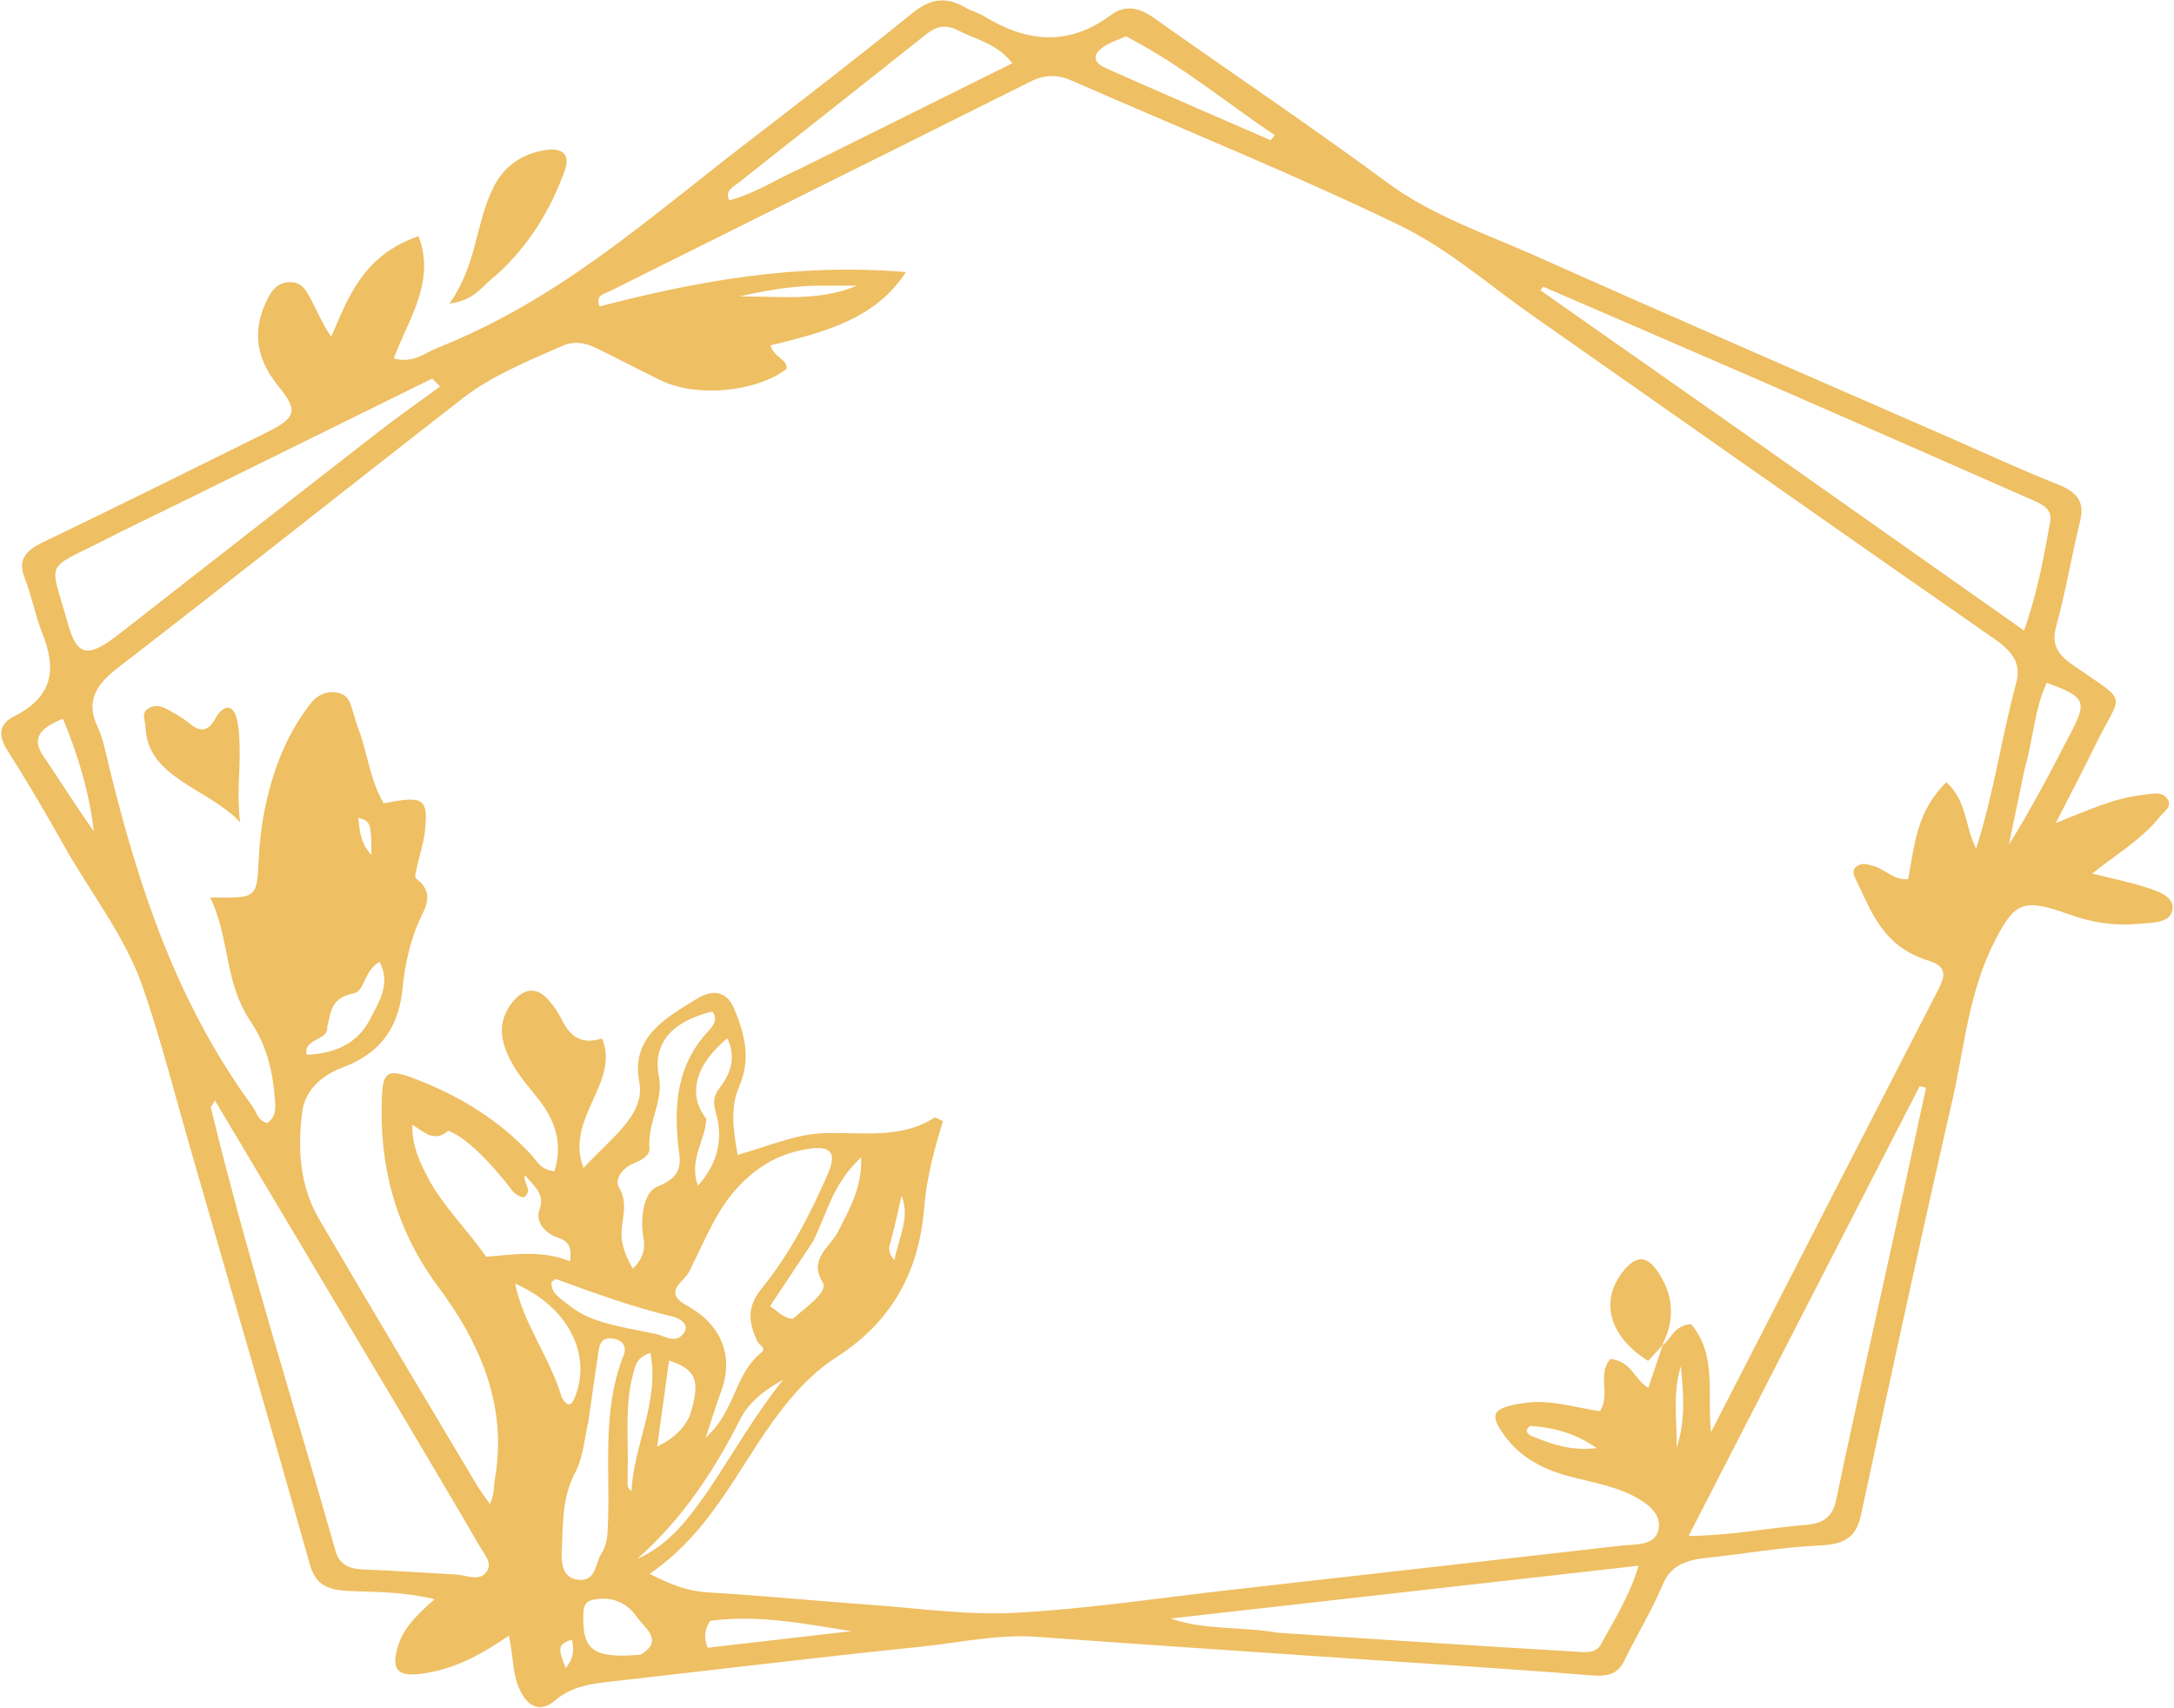 <svg width="1591" height="1250" viewBox="0 0 1591 1250" fill="none" xmlns="http://www.w3.org/2000/svg">
<path d="M1423.07 318.626C1451.64 331.099 1478.5 343.627 1506.29 354.599C1521.46 360.588 1525.45 368.533 1522.29 381.38C1515.96 407.126 1511.69 433.226 1504.64 458.827C1501.23 471.208 1505.76 478.885 1516.75 486.511C1559.09 515.891 1552.84 505.337 1533.46 545.212C1524.74 563.158 1515.38 580.896 1504.51 602.243C1528.2 593.016 1546.56 584.129 1567.86 581.761C1574.5 581.022 1582.27 578.522 1586.35 584.878C1589.83 590.287 1583.47 594.129 1580.23 598.167C1567.43 614.16 1548.41 625.449 1531.11 639.277C1545.11 642.761 1557.69 645.274 1569.66 649.068C1579.14 652.071 1591.45 656.071 1589.92 665.644C1588.31 675.744 1574.77 675.194 1564.88 676.075C1547.52 677.621 1531.09 675.194 1514.8 669.319C1481.22 657.208 1474.91 659.808 1460.64 687.049C1440.68 725.137 1437.72 766.286 1428.55 806.242C1405.49 906.723 1383.71 1007.4 1362.05 1108.09C1358.87 1122.85 1352.45 1130.1 1332.16 1130.93C1304.22 1132.07 1276.54 1137.19 1248.67 1140.04C1233.14 1141.63 1222.46 1146.13 1216.85 1159.52C1208.88 1178.54 1197.8 1196.68 1188.62 1215.39C1184.05 1224.71 1177.4 1227.05 1164.8 1226.03C1106.84 1221.32 1048.72 1217.79 990.665 1213.82C913.456 1208.54 836.222 1203.47 759.053 1197.83C729.77 1195.69 701.786 1202.19 673.343 1205.1C597.148 1212.9 521.188 1222.22 445.104 1230.76C430.597 1232.39 417.315 1234.8 406.437 1244.2C395.612 1253.55 387.127 1248.99 381.475 1238.69C374.692 1226.34 375.913 1212.7 372.446 1196.92C353.789 1209.69 335.973 1219.75 314.342 1223.87C291.303 1228.26 285.5 1223.1 291.473 1203.99C295.515 1191.06 305.503 1181.31 318.051 1170.32C296.46 1164.89 275.783 1165.05 255.9 1164.28C238.213 1163.6 230.712 1158.71 226.802 1144.88C198.163 1043.57 168.76 942.399 139.539 841.199C128.066 801.467 117.97 761.413 104.442 722.148C91.771 685.376 65.955 652.973 46.598 618.394C33.495 594.987 19.817 571.766 5.326 548.913C-1.084 538.805 -1.462 530.152 10.476 524.103C40.775 508.75 40.487 487.49 30.926 463.311C25.683 450.051 23.209 436.063 17.995 422.794C13.119 410.387 17.81 403.361 31.33 396.874C85.77 370.754 139.648 343.853 193.69 317.181C216.646 305.851 218.799 301.085 203.678 282.542C187.438 262.625 184.502 242.233 194.988 220.394C197.942 214.242 201.824 207.109 211.166 206.501C221.293 205.841 224.524 213.487 227.745 219.454C232.318 227.928 235.743 236.814 242.393 246.417C255.098 217.336 265.307 187.314 306.238 172.77C319.137 206.042 298.807 233.509 288.163 262.347C302.977 266.106 310.754 258.269 320.119 254.561C408.46 219.59 473.261 160.913 542.992 107.243C584.944 74.954 626.88 42.632 667.831 9.51C680.983 -1.127 692.539 -2.87 707.17 5.892C711.008 8.19 715.943 9.285 719.731 11.624C751.12 31.008 781.927 34.214 813.091 10.964C823.345 3.315 833.641 5.454 844.103 12.87C901.112 53.281 959.511 92.426 1015.45 133.789C1048.32 158.096 1088.39 171.401 1126.08 188.27C1224.19 232.175 1323.13 274.86 1423.07 318.626ZM1218.54 982.818C1223.8 978.007 1225.54 970.281 1237.58 968.937C1256.68 991.721 1249.21 1018.77 1252.15 1048.07C1261.34 1030.22 1268.51 1016.31 1275.65 1002.38C1323.07 909.952 1370.4 817.491 1418 725.121C1422.66 716.092 1426.45 707.648 1411.74 703.14C1377.48 692.647 1369.57 666.778 1357.9 643.022C1356.33 639.829 1355.24 636.487 1359.02 633.784C1362.71 631.15 1366.62 632.573 1370.6 633.576C1379.54 635.822 1385.03 644.096 1396.44 643.388C1401.16 619.012 1402.36 593.768 1424.46 572.398C1439.96 586.9 1437.66 604.254 1446.16 620.992C1459.54 579.393 1464.73 539.283 1475.46 500.1C1479.47 485.467 1472.86 476.778 1459.5 467.496C1346.6 389.028 1234.37 309.922 1121.83 231.112C1089.55 208.507 1059.92 182.105 1023.82 164.671C945.902 127.042 864.524 94.186 784.724 59.132C773.869 54.364 764.66 54.438 754.035 59.749C651.579 110.959 548.905 161.88 446.398 213.024C442.382 215.028 435.234 216.101 438.889 224.222C510.684 205.524 583.59 192.339 662.983 199.108C640.172 234.448 600.956 243.524 563.829 252.781C566.657 261.846 576.569 263.059 575.584 269.937C553.824 286.831 510.239 291.094 484.092 278.565C468.117 270.91 452.622 262.592 436.686 254.88C428.829 251.078 420.708 249.061 411.45 253.143C386.054 264.34 359.923 274.928 338.926 291.24C254.397 356.911 170.865 423.437 86.042 488.852C69.536 501.581 63.024 513.661 71.194 531.35C75.747 541.208 77.612 551.934 80.18 562.352C101.483 648.765 128.939 733.436 185.062 810.04C188.073 814.15 188.347 819.932 195.568 821.867C202.121 817.195 201.663 810.807 201.242 804.903C199.799 784.662 195.295 765.014 183.075 746.929C164.127 718.884 168.23 686.33 153.802 656.709C187.907 657.449 187.892 657.163 189.242 630.204C189.885 617.38 191.239 604.485 193.858 591.84C199.487 564.655 208.937 538.427 227.298 514.839C231.706 509.175 237.599 505.708 246.095 506.788C254.496 507.855 256.087 513.593 257.771 519.12C259.258 524.003 260.596 528.929 262.423 533.729C269.241 551.638 270.652 570.876 280.822 587.89C310.358 582.02 313.562 584.197 310.904 608.856C310.009 617.164 307.106 625.32 305.379 633.581C304.705 636.805 302.894 641.745 304.745 643.148C319.667 654.467 309.821 665.959 305.417 676.98C299.413 692.007 296.179 707.293 294.638 722.969C292.138 748.381 281.504 769.648 250.684 781.192C234.003 787.44 223.055 798.908 221.185 813.566C217.749 840.497 219.128 867.562 233.736 892.534C271.569 957.21 310.158 1021.59 348.531 1086.06C351.509 1091.06 355.162 1095.79 358.501 1100.65C362.015 1093.55 361.182 1087.88 362.144 1082.42C371.197 1031.07 353.23 985.284 320.863 941.872C288.888 898.986 277.238 851.753 279.533 801.901C280.355 784.03 283.924 781.868 304.045 789.582C337.548 802.427 365.957 820.493 388.46 844.674C392.756 849.29 395.224 855.948 405.706 857.138C411.583 838.795 407.409 822.111 395.583 806.329C389.141 797.732 381.539 789.612 376.178 780.598C366.881 764.967 362.314 748.62 375.536 732.748C383.327 723.396 392.688 721.587 401.637 732.007C405.16 736.109 408.303 740.562 410.633 745.185C416.273 756.375 423.287 765.318 440.606 759.963C454.128 792.273 412.912 818.443 427.072 854.674C447.241 832.728 472.344 815.707 467.866 791.944C461.83 759.909 485.15 745.906 510.102 730.843C521.873 723.738 531.852 725.403 537.124 737.787C545.135 756.606 549.626 775.106 540.953 795.092C534.111 810.857 536.703 827.482 539.823 845.109C562.665 838.774 581.912 829.892 603.261 829.25C630.935 828.418 659.528 833.731 683.916 817.811C684.336 817.537 686.192 818.726 690.083 820.39C683.891 840.557 678.152 861.462 676.434 883.122C673.006 926.342 655.956 965.14 611.986 993.283C598.493 1001.92 587.473 1012.87 577.742 1024.5C542.794 1066.3 525.46 1117.11 475.474 1151.75C490.812 1159.55 503.001 1164.41 518.223 1165.3C557.876 1167.6 597.379 1171.56 636.992 1174.38C672.524 1176.91 708.399 1182.15 743.627 1180.21C796.853 1177.28 849.655 1169.19 902.624 1163.22C997.021 1152.58 1091.42 1141.91 1185.79 1131.15C1196.33 1129.95 1210.27 1131.33 1213.43 1120.57C1216.89 1108.79 1206.75 1100.65 1195.28 1094.67C1180.59 1087.03 1163.4 1084.44 1147.18 1080.01C1127.44 1074.62 1111.99 1065.51 1101.21 1050.77C1089.39 1034.6 1092.13 1030.17 1115.21 1026.72C1134.72 1023.81 1152.67 1030.13 1170.95 1032.72C1178.75 1019.9 1168.69 1005.94 1178.5 994.436C1194.38 996.25 1195.94 1009.64 1206.31 1015.59C1210 1004.64 1213.45 994.42 1216.8 984.325C1216.8 984.325 1216.69 984.434 1218.54 982.818ZM299.798 1044.52C252.758 965.543 205.717 886.57 157.333 805.342C154.834 809.529 154.195 810.074 154.298 810.501C180.684 919.505 214.919 1027.04 245.642 1135.24C248.187 1144.2 254.635 1148.11 265.943 1148.53C288.518 1149.37 311.05 1150.95 333.603 1152.19C341.369 1152.62 350.858 1157.7 356.167 1150.14C360.627 1143.8 354.322 1137.25 350.938 1131.39C334.592 1103.09 317.813 1074.96 299.798 1044.52ZM1286.59 324.223C1350.59 369.326 1414.58 414.429 1481.27 461.431C1491.47 432.383 1495.79 407.052 1500.4 381.764C1502.27 371.504 1492.86 368.289 1484.47 364.598C1420.45 336.449 1356.44 308.284 1292.3 280.322C1238.09 256.691 1183.72 233.325 1129.42 209.842C1128.72 210.703 1128.02 211.564 1127.32 212.425C1179.66 249.181 1232 285.937 1286.59 324.223ZM1388.79 891.734C1395.71 859.802 1402.63 827.871 1409.55 795.939C1407.99 795.586 1406.43 795.233 1404.87 794.879C1349.04 903.547 1293.21 1012.22 1235.78 1123.98C1268.85 1123.6 1294.7 1117.98 1321 1115.95C1335.67 1114.82 1341.34 1109.28 1343.88 1097.11C1357.99 1029.51 1373.45 962.087 1388.79 891.734ZM129.835 368.917C112.221 377.564 94.426 385.977 77.027 394.904C31.724 418.148 36.343 408.324 49.614 456.178C56.407 480.671 64.461 481.683 87.016 464.099C150.417 414.671 213.699 365.14 277.216 315.811C291.807 304.479 307.154 293.794 322.153 282.811C320.182 280.897 318.21 278.983 316.238 277.069C254.942 307.238 193.646 337.406 129.835 368.917ZM935.874 1194.86C968.667 1197.01 1001.46 1199.22 1034.26 1201.31C1073.22 1203.8 1112.17 1206.31 1151.16 1208.51C1158.39 1208.92 1167.54 1210.63 1171.43 1203.58C1181.16 1185.92 1192.18 1168.59 1199.25 1145.77C1082.91 1158.89 969.858 1171.64 856.806 1184.39C881.565 1193.15 907.424 1190.04 935.874 1194.86ZM504.929 929.39C501.863 937.941 483.501 944.803 503.008 955.615C528.623 969.812 536.844 992.946 528.006 1017.44C524.22 1027.94 520.914 1038.55 516.423 1052C538.573 1032.42 536.791 1006.35 557.263 989.655C561.264 986.392 555.375 984.239 554.171 981.524C548.428 968.576 545.722 957.294 557.258 943.09C578.367 917.097 593.347 887.883 606.128 858.33C613.096 842.218 607.001 837.293 586.777 841.577C569.975 845.136 556.886 852.46 544.844 863.86C524.975 882.672 517.172 905.319 504.929 929.39ZM586.774 122.812C637.906 97.421 689.038 72.031 740.82 46.317C730.172 32.036 714.037 28.902 701.033 22.203C691.886 17.491 685.024 19.326 677.556 25.279C632.03 61.566 586.114 97.528 540.477 133.722C536.557 136.831 530.264 139.621 533.65 146.609C552.763 141.638 567.526 131.381 586.774 122.812ZM355.799 919.677C376.257 918.029 396.752 914.55 417.116 923.032C418.381 913.966 417.211 908.714 408.496 905.775C397.54 902.079 391.932 893.064 394.751 885.504C399.071 873.92 391.323 868.541 384.086 859.88C382.816 866.535 390.422 871.01 383.262 876.229C376.017 874.954 373.732 869.35 370.045 864.949C360.767 853.88 351.299 842.906 339.166 833.749C335.749 831.169 328.5 827.109 327.952 827.576C317.522 836.483 310.136 828.082 301.73 823.032C301.411 838.236 307.033 850.186 313.254 862.002C323.867 882.158 341.286 898.997 355.799 919.677ZM430.648 1040C427.605 1052.61 427.073 1066.1 420.939 1077.61C411.353 1095.6 412.125 1114.27 411.212 1132.73C410.819 1140.67 410.147 1153.93 422.154 1155.89C436.535 1158.24 435.349 1144.2 440.07 1136.98C442.858 1132.71 444.218 1127.44 444.537 1122.55C447.384 1078.79 439.398 1034.41 456.503 991.451C458.46 986.535 456.854 980.945 448.938 979.623C440.037 978.136 438.825 983.667 438.037 988.816C435.578 1004.88 433.321 1020.96 430.648 1040ZM482.455 788.96C485.242 806.43 473.661 822.55 475.314 840.061C475.765 844.834 470.58 848.658 464.288 851.086C455.356 854.532 449.5 863.239 452.953 868.918C459.819 880.208 455.329 890.607 454.859 901.398C454.453 910.721 457.825 919.071 463.169 928.43C470.761 920.592 472.435 914.014 470.853 905.502C468.359 892.079 470.907 872.265 481.111 868.332C502.346 860.148 497.176 848.066 496.152 836.861C493.434 807.127 495.544 778.805 518.865 753.988C522.638 749.973 525.417 745.365 521.252 740.206C491.146 747.546 476.921 764.069 482.455 788.96ZM824.092 26.623C819.267 28.708 814.111 30.41 809.686 32.957C800.453 38.271 797.998 44.819 809.323 49.874C849.319 67.73 889.66 85.072 929.871 102.609C930.903 101.377 931.936 100.145 932.968 98.913C897.258 75.041 865.104 47.843 824.092 26.623ZM1481.67 562.842C1477.82 581.312 1473.97 599.781 1470.12 618.25C1487.27 590.707 1501.9 562.557 1516.45 534.382C1527.4 513.19 1525.46 509.563 1497.85 499.707C1488.81 519.171 1488.2 540.074 1481.67 562.842ZM594.917 908.608C584.515 924.255 574.114 939.903 563.516 955.845C569.151 959.261 572.501 964.468 580.382 965.078C589.512 956.698 606.421 945.431 602.115 938.452C591.379 921.053 607.493 912.906 613.395 901.125C621.404 885.136 630.983 869.426 630.192 846.947C609.12 866.573 605.489 887.487 594.917 908.608ZM411.146 1022.76C414.669 1028.28 417.533 1030.52 420.772 1022.4C433.233 991.151 415.887 956.367 376.981 939.317C382.971 968.912 402.5 993.227 411.146 1022.76ZM477.881 975.802C485.339 976.498 493.484 984.103 500.021 976.163C505.248 969.816 498.249 964.864 491.956 963.366C462.587 956.375 434.863 946.192 407.07 936.053C406.469 935.834 404.994 937.208 403.578 938.045C402.806 946.396 410.848 950.705 416.893 955.553C432.868 968.363 454.385 970.702 477.881 975.802ZM468.744 1210.89C486.709 1200.4 471.198 1190.88 465.739 1182.87C459.461 1173.65 447.986 1167.22 433.134 1170.91C427.952 1172.2 427.068 1176.33 426.919 1180.48C425.947 1207.57 433.805 1213.88 468.744 1210.89ZM239.372 751.665C240.942 761.319 221.051 760.156 224.574 771.832C246.886 771.042 262.493 762.16 270.641 746.148C277.136 733.385 286.397 720.055 277.728 703.808C265.675 710.886 267.416 725.147 258.621 726.992C241.944 730.49 242.512 739.958 239.372 751.665ZM519.637 1186.1C516.329 1191.65 514.364 1197.31 518.004 1205.78C552.932 1201.75 588.041 1197.7 623.151 1193.65C589.386 1188.47 556.359 1181.34 519.637 1186.1ZM516.906 818.678C516.449 834.246 503.62 848.768 510.84 867.688C526.474 849.922 528.987 831.929 523.879 814.105C521.745 806.659 522.076 802.036 526.671 796.108C535.232 785.064 538.612 773.271 532.282 759.802C509.026 778.853 502.781 801.005 516.906 818.678ZM68.707 608.361C65.35 580.42 57.528 553.39 46.051 525.987C29 532.772 22.916 540.314 31.779 553.348C43.977 571.284 55.305 589.612 68.707 608.361ZM517.731 1091.63C536.124 1064.31 552.065 1035.92 573.11 1009.76C559.316 1017.16 547.806 1026.52 541.789 1038.4C522.907 1075.67 500.135 1110.86 466.259 1140.85C490.173 1130.1 503.28 1111.99 517.731 1091.63ZM459.263 1080.95C460.008 1084.1 457.345 1087.75 462.172 1091.01C463.769 1057.22 482.888 1025.34 475.947 989.973C465.451 993.698 464.971 999.558 463.486 1004.89C456.734 1029.13 460.249 1053.76 459.263 1080.95ZM504.655 1036.61C512.862 1010.44 510.07 1002.47 489.643 995.61C486.81 1016.12 484.004 1036.43 480.937 1058.62C492.666 1052.72 499.382 1046.79 504.655 1036.61ZM607.556 209.069C584.901 208.395 562.977 211.885 541.291 216.921C570.219 216.699 599.661 220.828 627.217 208.969C621.79 208.969 616.363 208.969 607.556 209.069ZM1120.11 1043.42C1114.91 1046.64 1117.94 1049.72 1121.46 1051.11C1135.2 1056.54 1149.11 1062.04 1168.52 1059.71C1153.57 1049.25 1138.81 1044.93 1120.11 1043.42ZM1230.12 999.762C1223.89 1019.52 1227.36 1039.52 1227.01 1059.43C1233.72 1039.63 1232.02 1019.48 1230.12 999.762ZM651.75 909.111C650.08 913.242 650.022 917.093 654.542 922.155C657.767 905.302 666.293 891.004 659.75 875.074C657.4 885.668 655.05 896.263 651.75 909.111ZM418.481 1199.85C408.458 1203.22 407.912 1205.68 413.99 1220.59C419.083 1214.82 420.664 1208.54 418.481 1199.85ZM271.523 610.886C270.468 606.322 272.301 600.515 262.205 598.566C263.289 608.25 263.792 617.223 271.801 625.511C271.801 621.42 271.801 617.329 271.523 610.886Z" fill="#EEBF63"/>
<path d="M363.379 201.22C353.011 208.501 348.283 219.714 328.877 222.17C348.898 194.221 347.809 164.284 360.919 137.477C367.333 124.361 378.147 114.406 395.26 110.542C411.351 106.909 417.876 112.313 413.131 125.316C403.052 152.936 388.055 178.539 363.379 201.22Z" fill="#EEBF63"/>
<path d="M158.583 524.082C164.746 514.932 170.366 516.775 172.689 524.073C175.047 531.48 175.193 539.46 175.363 547.203C175.756 565.146 173.145 583.073 175.783 601.808C153.227 577.198 107.433 569.344 106.532 532.045C106.416 527.246 102.758 521.494 109.144 518.095C116.255 514.311 122.067 518.917 127.601 521.973C131.543 524.15 135.339 526.629 138.66 529.402C148.439 537.571 153.792 533.438 158.583 524.082Z" fill="#EEBF63"/>
<path d="M1216.85 984.261C1213.32 988.098 1209.75 991.999 1206.2 995.885C1177.65 978.076 1170.6 952.159 1187.62 930.663C1197.44 918.254 1205.46 918.375 1214.05 931.796C1224.39 947.967 1225.94 964.828 1216.98 983.202C1216.69 984.434 1216.8 984.325 1216.85 984.261Z" fill="#EEBF63"/>
</svg>
